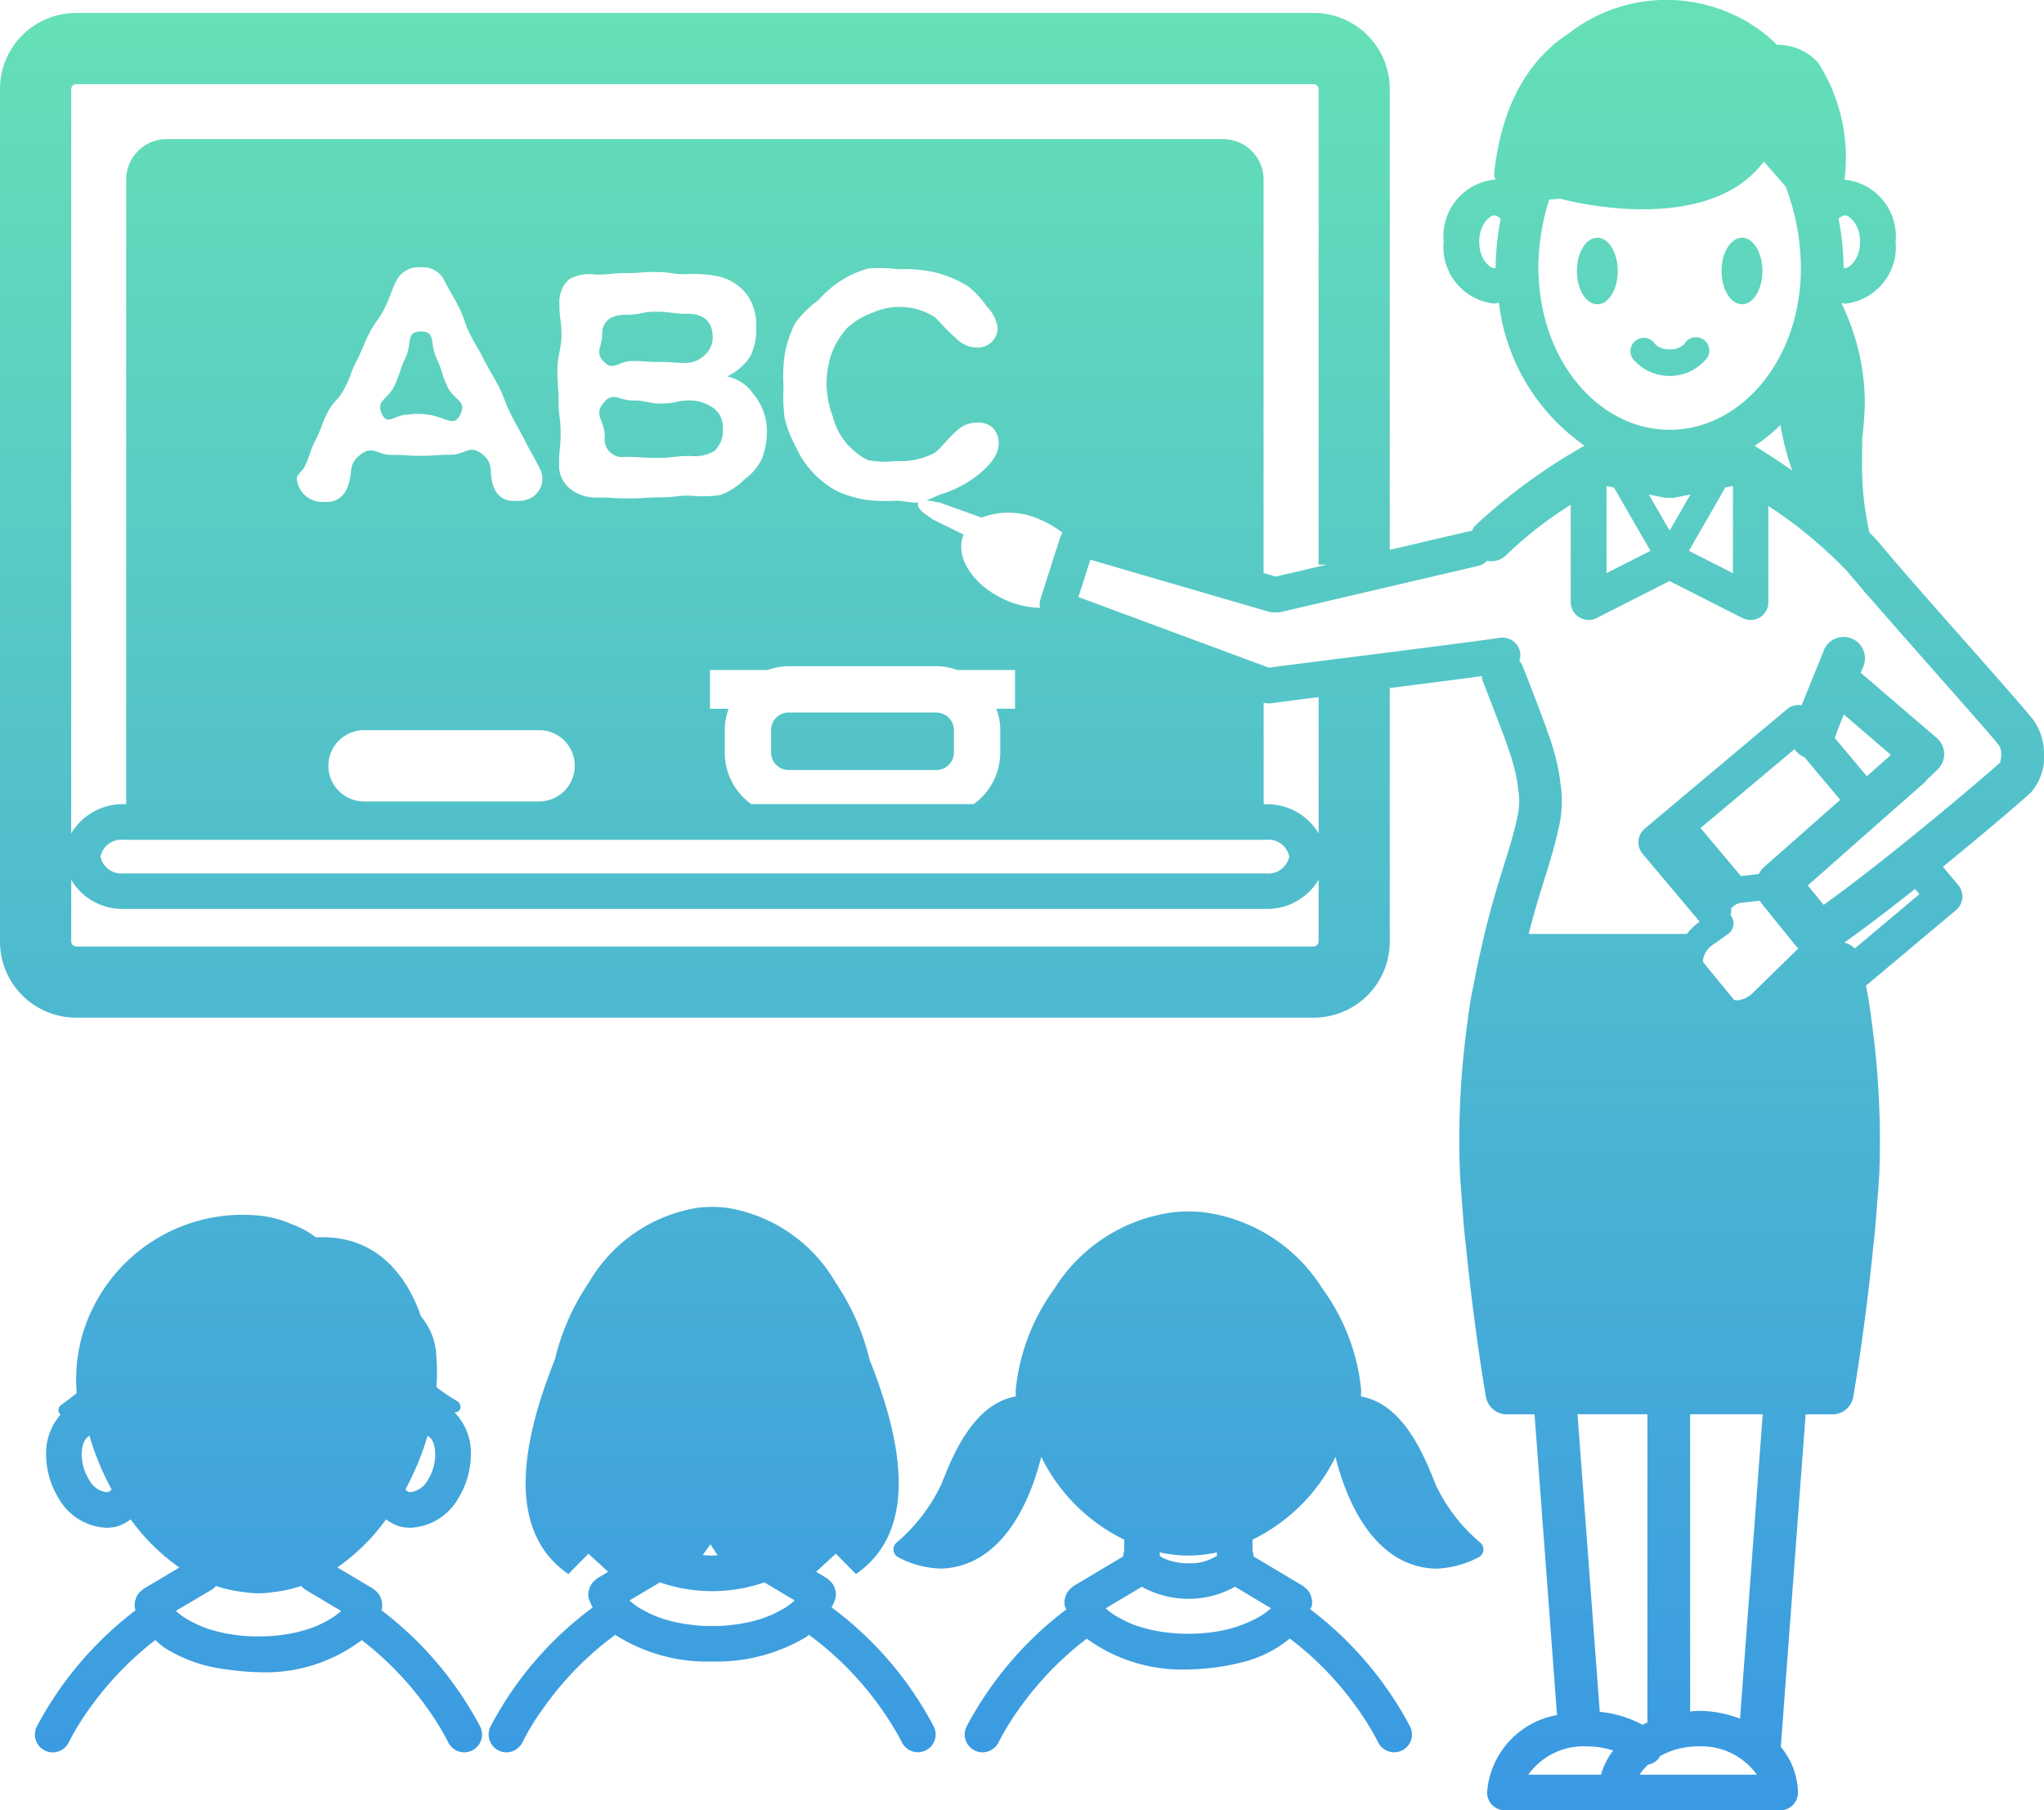 <svg id="グループ_1930" data-name="グループ 1930" xmlns="http://www.w3.org/2000/svg" xmlns:xlink="http://www.w3.org/1999/xlink" width="107.046" height="94.811" viewBox="0 0 107.046 94.811">
  <defs>
    <linearGradient id="linear-gradient" x1="0.5" x2="0.5" y2="1" gradientUnits="objectBoundingBox">
      <stop offset="0" stop-color="#65e0b7"/>
      <stop offset="1" stop-color="#3a99e3"/>
    </linearGradient>
    <clipPath id="clip-path">
      <rect id="長方形_1133" data-name="長方形 1133" width="107.046" height="94.811" fill="url(#linear-gradient)"/>
    </clipPath>
  </defs>
  <g id="グループ_1929" data-name="グループ 1929" clip-path="url(#clip-path)">
    <path id="パス_91" data-name="パス 91" d="M19.967,84.33c.01-.03.028-.056.038-.086,0-.006,0-.013,0-.02l0-.005c0-.006,0-.013,0-.019a.913.913,0,0,0-.046-.461A.894.894,0,0,0,19.9,83.6a.92.92,0,0,0-.293-.332c-.016-.011-.02-.032-.038-.042l-1.9-1.131a10.76,10.76,0,0,0,2.552-2.518,2.4,2.4,0,0,0,.643.349,2.223,2.223,0,0,0,.635.092A3.04,3.04,0,0,0,23.988,78.5a4.479,4.479,0,0,0,.673-2.335,3.025,3.025,0,0,0-.868-2.2c.037,0,.072.006.109,0a.26.26,0,0,0,.213-.248.337.337,0,0,0-.162-.325,10.384,10.384,0,0,1-1.1-.745,9.454,9.454,0,0,0,0-1.574,3.417,3.417,0,0,0-.8-2.117c-.771-2.219-2.4-4.312-5.511-4.148a4.591,4.591,0,0,0-1.251-.684,5.43,5.43,0,0,0-1.637-.448h0a8.753,8.753,0,0,0-9.267,6l0,0a8.472,8.472,0,0,0-.369,3.288c-.46.371-.807.611-.807.614a.344.344,0,0,0-.142.35.253.253,0,0,0,.107.157,3.069,3.069,0,0,0-.762,2.081A4.447,4.447,0,0,0,3.086,78.5a3.03,3.03,0,0,0,2.481,1.518,2.2,2.2,0,0,0,.623-.088,2.434,2.434,0,0,0,.653-.352A10.777,10.777,0,0,0,9.394,82.1l-1.9,1.13c-.019.011-.024.035-.042.047a.934.934,0,0,0-.289.328.841.841,0,0,0-.054.139.889.889,0,0,0-.046.439c0,.014-.007.027,0,.041s0,.008.005.013,0,.005,0,.008h0c.009.032.028.058.038.09a18.58,18.58,0,0,0-5.189,6.113.933.933,0,0,0,.444,1.243.913.913,0,0,0,.4.091.94.94,0,0,0,.845-.534h0a13.8,13.8,0,0,1,1.167-1.882,16.934,16.934,0,0,1,3.362-3.47,4.294,4.294,0,0,0,.443.379l.01.008a7.7,7.7,0,0,0,3.257,1.149,13.294,13.294,0,0,0,1.7.15,8.36,8.36,0,0,0,5.4-1.68,16.7,16.7,0,0,1,3.36,3.463,14.617,14.617,0,0,1,1.166,1.882.932.932,0,1,0,1.684-.8,18.482,18.482,0,0,0-5.185-6.114M22.391,75.2c.235.128.386.407.405.968a2.615,2.615,0,0,1-.382,1.338,1.225,1.225,0,0,1-.906.646.347.347,0,0,1-.1-.012.414.414,0,0,1-.177-.127A14.313,14.313,0,0,0,22.391,75.2M5.658,78.145a.336.336,0,0,1-.091.008,1.2,1.2,0,0,1-.9-.65,2.6,2.6,0,0,1-.391-1.334c.023-.563.173-.839.408-.968a14.341,14.341,0,0,0,1.161,2.811.442.442,0,0,1-.185.133m12.2,6.234a3.406,3.406,0,0,1-.626.453c-.035.021-.072.04-.108.06a5.816,5.816,0,0,1-.9.406l-.009,0a7.585,7.585,0,0,1-1.1.277c-.093.017-.189.031-.284.045a7.864,7.864,0,0,1-1.243.086c-.018,0-.035,0-.053,0a7.738,7.738,0,0,1-1.309-.09c-.089-.013-.177-.025-.262-.041a7.509,7.509,0,0,1-1.108-.278h0a5.882,5.882,0,0,1-.917-.413l-.1-.055a3.428,3.428,0,0,1-.63-.458L11.1,83.253a.924.924,0,0,0,.206-.188,6.975,6.975,0,0,0,1.52.328,4.555,4.555,0,0,0,1.429,0,6.982,6.982,0,0,0,1.519-.328.9.9,0,0,0,.209.189l1.885,1.123Zm25.689-.191a3.319,3.319,0,0,0,.213-.5.9.9,0,0,0-.049-.507.841.841,0,0,0-.052-.13.926.926,0,0,0-.291-.33c-.017-.012-.022-.035-.04-.046l-.589-.351,1.032-.949,1.054,1.067c3.462-2.39,2.262-7.34.708-11.244A12.17,12.17,0,0,0,43.9,67.389c-.063-.109-.137-.211-.2-.319l-.025-.055,0,.013a8.048,8.048,0,0,0-5.581-3.765h0a6.008,6.008,0,0,0-1.587,0,8.046,8.046,0,0,0-5.582,3.767l0-.014c-.009.019-.021.044-.029.064-.065.1-.138.2-.2.31a12.107,12.107,0,0,0-1.632,3.8c-1.556,3.9-2.76,8.861.7,11.253l1.054-1.067,1.032.949-.589.351c-.017.01-.022.032-.038.043a.921.921,0,0,0-.3.339.8.8,0,0,0-.047.119.917.917,0,0,0-.051.516,3.319,3.319,0,0,0,.215.5,18.34,18.34,0,0,0-5.36,6.252.934.934,0,0,0,.44,1.243.923.923,0,0,0,.4.091.935.935,0,0,0,.844-.534,13.381,13.381,0,0,1,1.166-1.882A16.574,16.574,0,0,1,32.2,85.643c.007-.005.011-.014.018-.02a8.923,8.923,0,0,0,5.076,1.4h0a9.137,9.137,0,0,0,4.952-1.3c.016-.011.027-.025.043-.037s.05-.045.078-.066c.008.006.012.016.02.022a16.655,16.655,0,0,1,3.673,3.719,14.869,14.869,0,0,1,1.167,1.882.931.931,0,1,0,1.683-.8,18.454,18.454,0,0,0-5.362-6.257m-6.34-3.3.375.574c-.1,0-.192.013-.292.011-.169,0-.332-.009-.493-.02Zm4.41,2.94a3.392,3.392,0,0,1-.619.451c-.04.024-.084.046-.127.07a5.845,5.845,0,0,1-.859.387c-.019.006-.034.014-.053.021a7.363,7.363,0,0,1-1.079.271c-.1.018-.2.034-.3.048a7.818,7.818,0,0,1-1.29.088,7.74,7.74,0,0,1-1.3-.091c-.094-.013-.186-.026-.276-.043a7.489,7.489,0,0,1-1.1-.278.146.146,0,0,1-.021-.008,5.784,5.784,0,0,1-.889-.4l-.119-.065a3.422,3.422,0,0,1-.621-.451v0l1.6-.952c.011.005.022.012.033.016a8.346,8.346,0,0,0,5.395,0l.033-.015,1.6.952Zm33.563-6.082c-.57-1.444-1.666-4.213-3.9-4.6-.005-.131.008-.26,0-.392A10.767,10.767,0,0,0,69.262,67.5,8.651,8.651,0,0,0,63.085,63.5h0a7.113,7.113,0,0,0-1.686,0h0A8.654,8.654,0,0,0,55.218,67.5,10.766,10.766,0,0,0,53.2,72.748c-.011.132,0,.26,0,.392-2.238.386-3.333,3.154-3.9,4.6a9.167,9.167,0,0,1-2.339,3.05.46.46,0,0,0-.165.413.454.454,0,0,0,.252.363,4.987,4.987,0,0,0,2.239.589H49.3c2.994-.1,4.558-3.141,5.23-5.852a9.442,9.442,0,0,0,4.348,4.337v.592a.9.9,0,0,0-.055.276.041.041,0,0,0,0,.011L56.2,83.084c-.018.011-.023.033-.039.045a.925.925,0,0,0-.3.335.885.885,0,0,0-.049.125.917.917,0,0,0-.049.514c.019.068.058.125.081.191a18.578,18.578,0,0,0-5.231,6.151.933.933,0,0,0,.444,1.243.913.913,0,0,0,.4.091.941.941,0,0,0,.845-.534h0a13.8,13.8,0,0,1,1.167-1.882,16.839,16.839,0,0,1,3.445-3.536,8.49,8.49,0,0,0,5.321,1.611,12.16,12.16,0,0,0,2.748-.36,6.277,6.277,0,0,0,2.565-1.258,16.674,16.674,0,0,1,3.458,3.543,14.645,14.645,0,0,1,1.166,1.882.932.932,0,1,0,1.684-.8,18.563,18.563,0,0,0-5.238-6.157c.023-.066.07-.116.089-.185,0-.006,0-.013,0-.019a.057.057,0,0,1,0-.008c0-.009,0-.016,0-.025a.913.913,0,0,0-.048-.456.838.838,0,0,0-.053-.132.907.907,0,0,0-.294-.333c-.016-.012-.021-.034-.038-.044L65.651,81.52s0-.008,0-.013a.9.9,0,0,0-.057-.279v-.588a9.447,9.447,0,0,0,4.347-4.334c.672,2.711,2.235,5.754,5.228,5.853a5.042,5.042,0,0,0,2.259-.593.464.464,0,0,0,.088-.777,8.855,8.855,0,0,1-2.337-3.05m-14.44,3.566a6.707,6.707,0,0,0,2.99,0v.181a2.559,2.559,0,0,1-1.493.391,2.981,2.981,0,0,1-1.323-.276.688.688,0,0,1-.174-.124Zm5.823,2.928a3.447,3.447,0,0,1-.633.459l-.093.051a6.692,6.692,0,0,1-2.03.694c-.087.016-.177.029-.266.042a9.4,9.4,0,0,1-2.609,0c-.093-.013-.184-.027-.273-.043a7.491,7.491,0,0,1-1.1-.278l-.009,0a5.925,5.925,0,0,1-.905-.407l-.108-.06a3.385,3.385,0,0,1-.628-.455L59.8,83.107a5.028,5.028,0,0,0,4.882,0l0,0ZM89.38,18.778a.7.7,0,1,0-1.173-.759.99.99,0,0,1-.765.275.968.968,0,0,1-.765-.279.7.7,0,0,0-1.175.762,2.513,2.513,0,0,0,3.877,0M49.057,37.319H41.283a.915.915,0,0,0-.9.9v1.209a.914.914,0,0,0,.9.9h7.774a.918.918,0,0,0,.9-.9V38.223a.919.919,0,0,0-.9-.9M91.23,15.935c.59,0,1.069-.779,1.069-1.742s-.479-1.742-1.069-1.742-1.071.782-1.071,1.742.479,1.742,1.071,1.742m15.816,23.573a3,3,0,0,0-.543-1.777c-.6-.818-6.124-6.937-7.943-9.124a.06.06,0,0,0-.009-.01c-.188-.231-.41-.471-.649-.712a16.053,16.053,0,0,1-.389-3.489c0-.454.011-.86.011-1.23v-.217a16.1,16.1,0,0,0,.138-2,12.039,12.039,0,0,0-1.232-5.084,1.951,1.951,0,0,0,.208.041,2.988,2.988,0,0,0,2.637-3.248,2.982,2.982,0,0,0-2.637-3.244c-.014,0-.025.007-.039.007a9.256,9.256,0,0,0-1.381-6.138,2.853,2.853,0,0,0-2.16-.935,6.852,6.852,0,0,0-1.235-1,6.279,6.279,0,0,0-.98-.55,8.343,8.343,0,0,0-8.708.968,7.358,7.358,0,0,0-.728.536l-.051.036c-.013.016-.022.029-.036.045-1.526,1.322-2.728,3.426-3.077,6.774.023.1.05.178.075.269-.026,0-.047-.014-.074-.014a2.98,2.98,0,0,0-2.639,3.244,2.979,2.979,0,0,0,2.639,3.244h.013a2.133,2.133,0,0,0,.241-.047,10.654,10.654,0,0,0,4.487,7.489,30.141,30.141,0,0,0-5.715,4.173,1.094,1.094,0,0,0-.184.293c-.022,0-.044,0-.065,0l-4.238.99V4.658A3.979,3.979,0,0,0,68.806.68H3.981A3.981,3.981,0,0,0,0,4.658V49.326A3.985,3.985,0,0,0,3.981,53.3H68.806a3.983,3.983,0,0,0,3.977-3.977V36.037c1.737-.22,3.494-.446,4.823-.624a1.12,1.12,0,0,0,.054.28v0c.184.452,1.078,2.775,1.193,3.12l.036.059-.013.005.007.012c0,.007.018.065.022.076a11.038,11.038,0,0,1,.371,1.158c0,.017.011.035.015.053a7.419,7.419,0,0,1,.215,1.155,3.5,3.5,0,0,1,.053.584v.161c-.015.183-.027.37-.049.5-.444,2.24-1.154,3.455-2.061,7.652-.109.482-.2.979-.3,1.475-.027.142-.057.28-.1.482-.025.145-.036.241-.046.287-.027.165-.053.34-.076.513-.02.118-.038.252-.053.393a45.24,45.24,0,0,0-.448,6.379q0,.861.035,1.755c.035.523.069,1.021.111,1.506.051.738.107,1.491.2,2.233.443,4.476,1.044,7.889,1.047,7.908a1.118,1.118,0,0,0,1.105.921h1.442l1.176,15.748a4.444,4.444,0,0,0-3.662,4.059.939.939,0,0,0,.934.931H93.23a.933.933,0,0,0,.932-.931,3.839,3.839,0,0,0-.9-2.393l1.3-17.414h1.395a1.111,1.111,0,0,0,1.1-.921c0-.019.608-3.432,1.053-7.931.087-.719.144-1.472.2-2.221.04-.474.076-.968.109-1.472.022-.619.033-1.2.033-1.778a45.548,45.548,0,0,0-.452-6.417c-.011-.115-.029-.241-.04-.341-.033-.187-.055-.355-.084-.527-.009-.061-.02-.145-.044-.275-.038-.218-.073-.351-.095-.49,0-.026-.011-.053-.016-.079l4.715-3.958a.943.943,0,0,0,.333-.638.933.933,0,0,0-.217-.679l-.8-.955c2.376-1.932,4.348-3.642,4.605-3.888a2.872,2.872,0,0,0,.7-2M96.639,11.282c.186,0,.772.422.772,1.378s-.586,1.382-.772,1.382a.486.486,0,0,1-.087-.016v-.014a14.287,14.287,0,0,0-.263-2.55.513.513,0,0,1,.351-.18M78.326,14.017v.011a.461.461,0,0,1-.082.017c-.191,0-.774-.426-.774-1.382s.583-1.379.774-1.382a.519.519,0,0,1,.347.18,14.238,14.238,0,0,0-.265,2.556m2.253.5c-.007-.171-.016-.335-.016-.5a12.163,12.163,0,0,1,.569-3.566c.2-.014.443-.034.671-.052l-.058.017s7.6,2.105,10.628-1.956l1.141,1.307a12.191,12.191,0,0,1,.8,4.246c0,.164-.005.335-.009.511-.224,4.728-3.4,8.008-6.862,7.985-3.462.023-6.638-3.257-6.862-8M93.864,24.645c-.819-.565-1.524-1.017-1.973-1.294a9.121,9.121,0,0,0,1.355-1.089,13.165,13.165,0,0,0,.618,2.383M86.348,25.9l.872.174h.439l.872-.174-1.091,1.89Zm.088,2.951-2.3,1.167V25.459l.389.077Zm3.92-3.316.4-.079v4.564l-2.307-1.169ZM3.729,4.658a.27.27,0,0,1,.251-.248H68.806a.27.27,0,0,1,.249.248V29.572H69.5l-2.686.627-.639-.187V9.4a2.121,2.121,0,0,0-2.114-2.114H8.723A2.121,2.121,0,0,0,6.608,9.4V42.119H6.477a3.129,3.129,0,0,0-2.748,1.532ZM29.3,15.921a1.57,1.57,0,0,1,.517-1.3,2.166,2.166,0,0,1,1.38-.238c.787,0,.787-.079,1.573-.079s.79-.057,1.579-.057.789.114,1.579.114a6.556,6.556,0,0,1,1.77.13,2.64,2.64,0,0,1,1.45.976,2.78,2.78,0,0,1,.452,1.679,3.1,3.1,0,0,1-.306,1.516,2.886,2.886,0,0,1-1.222,1.054,2.164,2.164,0,0,1,1.378.92,3.008,3.008,0,0,1,.716,1.885,4.07,4.07,0,0,1-.239,1.45,2.8,2.8,0,0,1-.909,1.113,3.475,3.475,0,0,1-1.3.844,6.265,6.265,0,0,1-1.566.031c-.808,0-.808.094-1.617.094s-.811.051-1.621.051-.812-.047-1.621-.047a2.147,2.147,0,0,1-1.395-.428,1.547,1.547,0,0,1-.619-1.3c0-.836.082-.836.082-1.672s-.111-.84-.111-1.681-.06-.756-.06-1.683c0-.543.215-1.145.215-1.688,0-.929-.108-.843-.108-1.687m23.087,22.3v1.209a3.328,3.328,0,0,1-1.392,2.689H39.344a3.316,3.316,0,0,1-1.387-2.689V38.223a3.306,3.306,0,0,1,.2-1.1h-.974V35.093H40.2a3.324,3.324,0,0,1,1.085-.2h7.774a3.32,3.32,0,0,1,1.083.2h3.016V37.12h-.978a3.41,3.41,0,0,1,.206,1.1M30.1,40.109a1.866,1.866,0,0,1-1.865,1.866H19.063a1.865,1.865,0,0,1,0-3.731h9.171A1.863,1.863,0,0,1,30.1,40.109m-2.12-14.137a1.373,1.373,0,0,1-.98.255,1.036,1.036,0,0,1-1.082-.584c-.419-.888.069-1.309-.718-1.9-.616-.461-.843.077-1.613.077s-.768.054-1.539.054-.772-.05-1.544-.05-.969-.5-1.588-.041c-.789.587-.35.96-.768,1.847a1.1,1.1,0,0,1-1.109.655,1.381,1.381,0,0,1-.994-.281,1.35,1.35,0,0,1-.5-.95c0-.2.275-.361.382-.566.353-.694.249-.747.6-1.441s.27-.736.621-1.429.545-.595.9-1.288.277-.735.63-1.431.3-.726.652-1.423.463-.644.816-1.344.27-.743.623-1.443A1.288,1.288,0,0,1,22.042,14a1.241,1.241,0,0,1,1.236.708c.352.695.393.674.745,1.369s.251.745.6,1.439.332.55.743,1.365c.211.414.5.867.756,1.365.235.461.392.981.625,1.442.255.5.53.97.743,1.388.415.819.382.681.736,1.377a1.268,1.268,0,0,1,.18.6,1.144,1.144,0,0,1-.432.915M66.308,43.985a1.112,1.112,0,0,1,1.213.881,1.113,1.113,0,0,1-1.213.878H6.477a1.118,1.118,0,0,1-1.215-.878,1.117,1.117,0,0,1,1.215-.881ZM55.524,28.141,54.5,31.34a1.127,1.127,0,0,0-.054.358.985.985,0,0,0,.023.136,4.675,4.675,0,0,1-1.741-.379C50.985,30.713,49.97,29.17,50.464,28l-1.682-.829c-.019-.011-.023-.045-.04-.06-.45-.249-.74-.558-.659-.753.007-.017.03-.024.043-.039-.369.043-.775-.095-1.208-.095a8.341,8.341,0,0,1-1.577-.047,5.88,5.88,0,0,1-1.517-.46,4.971,4.971,0,0,1-1.251-.967,4.749,4.749,0,0,1-.894-1.349,6,6,0,0,1-.59-1.519,9.42,9.42,0,0,1-.053-1.641A7.928,7.928,0,0,1,41.1,18.54a6.113,6.113,0,0,1,.554-1.632,5.9,5.9,0,0,1,1.22-1.2,5.347,5.347,0,0,1,2.595-1.645,7.268,7.268,0,0,1,1.562.039,7.269,7.269,0,0,1,1.887.154,5.9,5.9,0,0,1,1.761.726,4.625,4.625,0,0,1,.994,1.065,2.028,2.028,0,0,1,.574,1.1,1.042,1.042,0,0,1-.339.792,1.072,1.072,0,0,1-.792.263,1.6,1.6,0,0,1-1.067-.5c-.646-.581-.978-1.01-1.116-1.107a3.421,3.421,0,0,0-1.9-.521,3.58,3.58,0,0,0-1.4.331,3.775,3.775,0,0,0-1.238.744,4.013,4.013,0,0,0-.869,1.445,4.907,4.907,0,0,0-.237,1.657,5.369,5.369,0,0,0,.321,1.56,3.508,3.508,0,0,0,1.847,2.288,4.66,4.66,0,0,0,1.461.046,3.79,3.79,0,0,0,2.029-.428c.248-.161.575-.618,1.158-1.157a1.481,1.481,0,0,1,1.042-.422,1.106,1.106,0,0,1,.847.27,1.124,1.124,0,0,1,.308.829c0,.549-.408,1.131-1.238,1.755a5.968,5.968,0,0,1-1.777.894c-.249.091-.509.226-.79.329a2.134,2.134,0,0,1,.589.1c.023,0,.049-.023.071-.013l2.247.807a4,4,0,0,1,3.118.128,4.839,4.839,0,0,1,1.115.664,1.174,1.174,0,0,0-.111.242M69.056,49.326a.27.27,0,0,1-.249.248H3.981a.27.27,0,0,1-.251-.248V46.079a3.123,3.123,0,0,0,2.748,1.527l59.83,0a3.133,3.133,0,0,0,2.748-1.53Zm0-5.677a3.122,3.122,0,0,0-2.748-1.526h-.129v-5.31l.311.034c.39-.057,1.346-.18,2.566-.336Zm14.792,49.3h-3.81a3.562,3.562,0,0,1,3.074-1.481,4.36,4.36,0,0,1,1.369.217,3.789,3.789,0,0,0-.634,1.264M82.616,74.074h3.661V90.213c-.086.042-.171.078-.251.124a5.972,5.972,0,0,0-2.245-.679ZM85.865,92.95a2.73,2.73,0,0,1,.448-.528.928.928,0,0,0,.564-.332c.024-.033.031-.073.051-.106a4.067,4.067,0,0,1,2.01-.515,3.564,3.564,0,0,1,3.07,1.481Zm5.263-2.936a6.19,6.19,0,0,0-2.189-.408c-.142,0-.282.024-.425.033V74.074h3.8Zm.679-38.02a1.306,1.306,0,0,1-.824.4c-.141,0-.176-.038-.2-.062l-1.557-1.9a.184.184,0,0,1-.042-.133,1.191,1.191,0,0,1,.553-.84l.756-.534a.7.7,0,0,0,.294-.535.68.68,0,0,0-.155-.447.9.9,0,0,0,.025-.349.784.784,0,0,1,.526-.307l-.076-.695.08.695.983-.112a1.088,1.088,0,0,0,.067.122L94.1,49.6c.025.03.06.041.087.069ZM92.4,45.4a1.2,1.2,0,0,0-.287.377l-.941.107-2.112-2.516,4.923-4.132a1.1,1.1,0,0,0,.519.427l1.872,2.229Zm3.69-6.745c.119-.344.256-.7.429-1.125l.044-.109L99.03,39.54l-1.261,1.115Zm1.044,11.023a1.128,1.128,0,0,0-.548-.309c1.162-.825,2.453-1.815,3.707-2.809l.229.273Zm7.637-9.759c-.193.2-5.537,4.8-9.264,7.474l-.831-1.016,4.509-3.981h0l.011-.006,1.562-1.379a1.088,1.088,0,0,0,.18-.2c.352-.327.536-.507.541-.514a1.114,1.114,0,0,0-.051-1.647l-3.977-3.412.135-.334.025-.073a1.117,1.117,0,1,0-2.12-.707l0,.007-1.042,2.565c-.035.087-.06.163-.094.247a.926.926,0,0,0-.757.192l-7.457,6.262a.937.937,0,0,0-.119,1.317l2.993,3.562-.072.051a3.044,3.044,0,0,0-.6.588H80.058c.663-2.61,1.2-3.74,1.646-5.9a6.729,6.729,0,0,0,.091-.863c0-.1,0-.158,0-.234a5.691,5.691,0,0,0-.071-.871,9.522,9.522,0,0,0-.27-1.432,1.12,1.12,0,0,0-.029-.11,13.211,13.211,0,0,0-.41-1.259c0-.023-.027-.084-.031-.107l-.033-.092-.005-.007c-.213-.613-1.014-2.671-1.218-3.185a1.052,1.052,0,0,0-.159-.24.906.906,0,0,0,.045-.421.932.932,0,0,0-1.053-.789c-2.719.389-10.2,1.306-12.108,1.565l-9.976-3.7.627-1.954,9.424,2.746.472.012,10.442-2.441a.911.911,0,0,0,.435-.259,1.109,1.109,0,0,0,1.014-.31,20.566,20.566,0,0,1,3.369-2.625v5.1a.931.931,0,0,0,.448.793.915.915,0,0,0,.484.138.949.949,0,0,0,.426-.1l3.817-1.937,3.824,1.94a.93.93,0,0,0,.417.1.944.944,0,0,0,.49-.136.932.932,0,0,0,.444-.793V26.5a23.4,23.4,0,0,1,4.176,3.473.68.68,0,0,0,.054.071c.2.235.444.524.718.842a2.792,2.792,0,0,0,.3.344c2.352,2.716,6.546,7.4,6.829,7.808a.832.832,0,0,1,.122.47,1.384,1.384,0,0,1-.057.379ZM83.655,12.451c-.594,0-1.071.782-1.071,1.742s.477,1.742,1.071,1.742,1.067-.779,1.067-1.742-.477-1.742-1.067-1.742M33.086,18.909c.721,0,.721.047,1.444.047s.721.051,1.442.051a1.4,1.4,0,0,0,.951-.428,1.194,1.194,0,0,0,.4-.931c0-.808-.459-1.216-1.362-1.216-.8,0-.8-.106-1.592-.106s-.794.16-1.59.16c-.752,0-1.244.307-1.244,1.017s-.408.944.1,1.451.736-.045,1.455-.045m-9.661,1.328c-.344-.732-.24-.781-.584-1.514s.009-1.358-.8-1.361-.455.626-.8,1.356-.253.776-.6,1.509-.983.728-.639,1.461c.292.623.657.032,1.344.032a3.672,3.672,0,0,1,1.362.053c.748.19,1.107.555,1.4-.068.346-.729-.344-.737-.689-1.467m11.225.9c-.75,0-.75-.163-1.5-.163s-1.036-.474-1.519.1c-.576.686.046.909.046,1.805a.925.925,0,0,0,1.051,1.051c.856,0,.856.051,1.712.051s.856-.1,1.712-.1a2.091,2.091,0,0,0,1.253-.254,1.428,1.428,0,0,0,.448-1.186,1.212,1.212,0,0,0-.5-1.079,2.127,2.127,0,0,0-1.2-.39c-.75,0-.75.16-1.5.16" transform="translate(0 0)" fill="url(#linear-gradient)"/>
  </g>
</svg>
